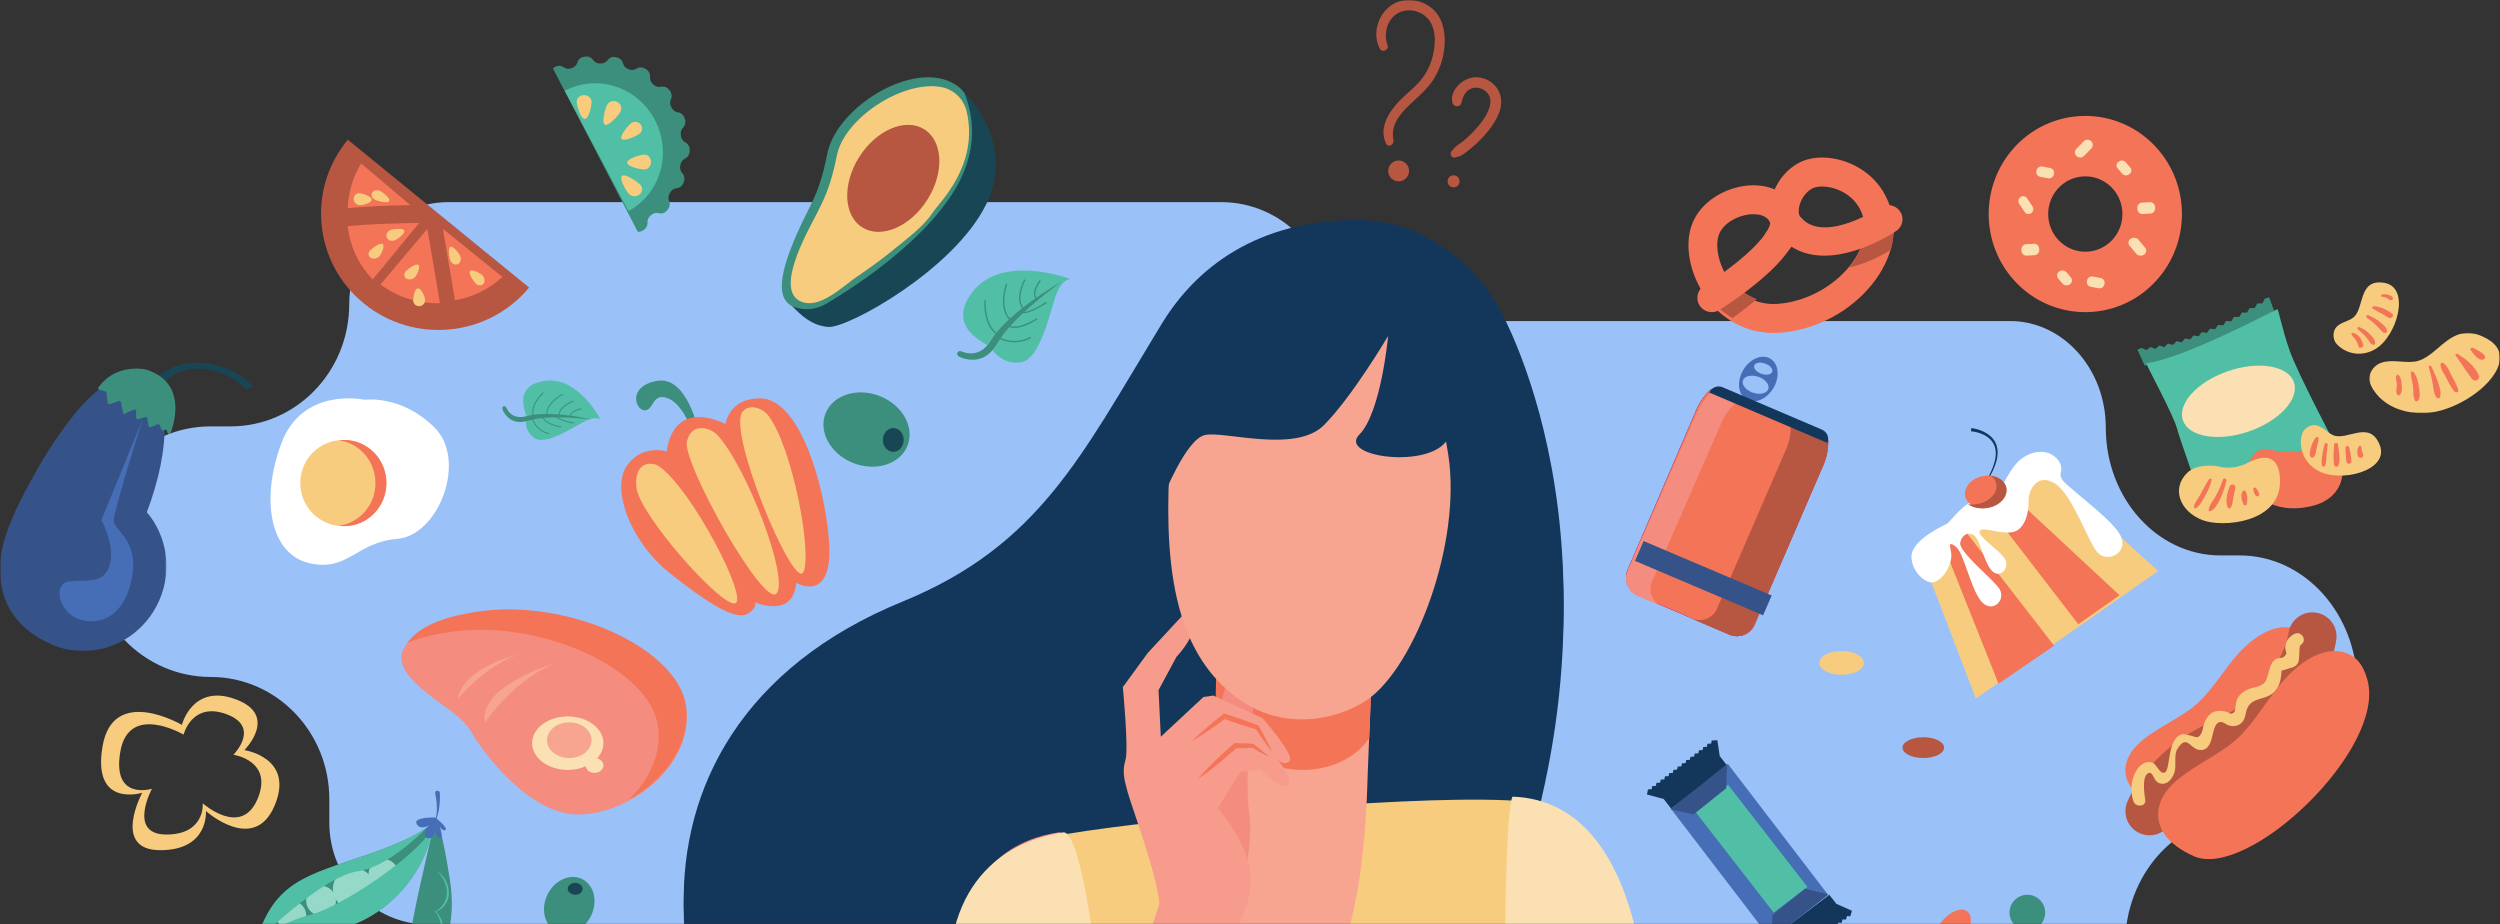 <?xml version="1.0" encoding="UTF-8"?>
<svg xmlns="http://www.w3.org/2000/svg" xmlns:xlink="http://www.w3.org/1999/xlink" width="841" height="311" viewBox="0 0 841 311">
  <rect x="0" y="0" width="841" height="311" fill="#333333" stroke="none"/>
  <defs>
    <path id="a" d="M0 0h841v311H0z"></path>
    <path id="c" d="M0 0h56v93H0z"></path>
    <path id="e" d="M0 0h44v27H0z"></path>
  </defs>
  <g fill="none" fill-rule="evenodd">
    <mask id="b" fill="#fff">
      <use xlink:href="#a"></use>
    </mask>
    <g mask="url(#b)">
      <path d="M473.604 381H219.396c-20.1 0-36.396-16.118-36.396-36s16.295-36 36.396-36h254.208C493.705 309 510 325.118 510 345s-16.295 36-36.396 36" fill="#9BC1F9"></path>
      <path d="M410.852 144.38c20.461 0 37.048-17.098 37.048-38.19S431.313 68 410.852 68H150.766c-18.384 0-33.286 15.362-33.286 34.312 0 22.709-17.86 41.118-39.89 41.118h-6.699C48.308 143.43 30 162.302 30 185.58c0 23.28 18.308 42.151 40.891 42.151 22.03 0 39.89 18.41 39.89 41.118v7.84c0 18.95 14.902 34.311 33.286 34.311H416.11c22.583 0 40.89-18.871 40.89-42.15v-.041c0-23.257-18.29-42.11-40.851-42.11-22.052 0-24.424-82.319-5.297-82.319" fill="#9BC1F9"></path>
      <path d="M458.132 230.86v-5.706c0-20.61-14.997-37.316-33.496-37.316-19.79 0-35.835-17.872-35.835-39.919 0-22.046 16.044-39.919 35.835-39.919h251.558c17.78 0 32.195 16.058 32.195 35.865 0 23.737 17.273 42.98 38.581 42.98h6.48c21.843 0 39.55 19.725 39.55 44.059 0 24.332-17.707 44.058-39.55 44.058-21.308 0-38.582 19.242-38.582 42.98v8.194c0 19.807-14.414 35.864-32.195 35.864H419.551C397.708 362 380 342.275 380 317.941v-.042c0-24.31 17.69-44.016 39.512-44.016 21.33 0 38.62-19.262 38.62-43.022" fill="#9BC1F9"></path>
      <path d="M85 130.013c-7.02-8.231-18.751-7.983-18.838-8.013-4.578.009-9.112 1.454-13.13 4.764-1.145.961-2.161 2.016-3.032 3.245L52.678 132c.351-1.19 2.587-4.102 5.4-5.692 2.382-1.426 5.263-2.263 8.362-2.272 5.429-.097 12.25 2.345 16.234 6.956a7.967 7.967 0 0 0 2.326-.98" fill="#184655"></path>
      <g transform="translate(0 126)">
        <mask id="d" fill="#fff">
          <use xlink:href="#c"></use>
        </mask>
        <path d="M17.093 90.671c13.81 6.173 30.115-.347 36.419-14.562 4.586-10.34 2.613-21.898-4.115-29.81 8.265-21.753 8.06-41.49-.999-45.538-4.23-1.89-8.679.12-11.682 1.921-5.55 3.33-9.802 8.12-13.485 12.966-4.583 6.03-8.64 12.392-12.253 18.977-3.47 6.324-6.883 12.845-9.106 19.726C.1 59.843-.619 65.752.622 71.823c1.033 5.045 3.746 9.998 8.327 13.85 2.415 2.032 5.21 3.687 8.144 4.998" fill="#355389" mask="url(#d)"></path>
      </g>
      <path d="M48 141s-9.756 30.748-9.756 34.12c0 3.373 8.272 6.307 6.267 18.537-2.005 12.23-9.384 16.841-17.056 14.924-7.672-1.918-10.089-12.353-4.082-12.999 6.006-.645 11.835 1.03 13.6-5.796 1.764-6.827-2.886-14.749-2.886-14.749L48 141z" fill="#466EB6"></path>
      <path d="m49.947 143.215-.386-2.447c-.052-.328-.465-.566-.798-.46l-2.218.712c-.366.118-.813-.18-.802-.534l.066-2.168c.012-.38-.496-.682-.86-.512l-3.284 1.538-.131.064-.823-4.035c-.067-.326-.483-.55-.808-.436l-2.899 1.025c-.343.121-.78-.136-.814-.479l-.333-3.347c-.022-.218-.215-.42-.465-.486l-1.924-.514c-.373-.1-.583-.479-.402-.734 5.772-8.138 15.29-6.254 15.901-6.123a18.245 18.245 0 0 1 3.49 1.435c9.34 5.1 6.378 16.05 4.916 20.026-.158.43-.918.298-1.046-.18l-.15-.56c-.105-.396-.684-.585-.96-.313-.257.254-.794.107-.941-.258l-.53-1.315c-.12-.298-.516-.467-.808-.346l-2.156.893c-.332.137-.78-.102-.835-.446" fill="#3C8F7C"></path>
      <path d="M178 96.73 117 47c-13.861 16.69-11.442 41.35 5.402 55.083 16.846 13.734 41.737 11.337 55.598-5.352" fill="#B75742"></path>
      <path d="M148 101.983 143.761 77 128 95.697c5.751 4.33 12.747 6.52 20 6.286M149 77l4.049 24c6.012-1.025 11.554-3.751 15.951-7.843L149 77zM141 75c-8.7.139-16.324.357-24 1.05.714 6.824 3.64 13.075 8.397 17.95L141 75zM117 70c6.79-.621 13.51-.856 21-.996L121.484 55c-2.748 4.477-4.301 9.675-4.484 15" fill="#F47458"></path>
      <path d="M153.773 88.934c.953-.285 1.456-1.418 1.125-2.53-.33-1.112-2.447-3.727-3.376-3.37-.928.355-.402 3.294-.071 4.405.33 1.112 1.37 1.78 2.322 1.495M162.5 95.573c.697-.681.66-1.934-.08-2.799-.74-.864-3.627-2.307-4.273-1.572-.647.734 1.012 3.174 1.753 4.038.74.865 1.905 1.014 2.6.333M140.928 103a2.021 2.021 0 0 0 2.071-1.942c.04-1.102-1.277-4.098-2.38-4.058-1.104.041-1.578 2.849-1.618 3.95a1.975 1.975 0 0 0 1.927 2.05M136.574 93.624c.792.605 2.109.465 2.94-.314.833-.779 2.043-3.652 1.2-4.205-.843-.554-3.237 1.234-4.069 2.013-.831.779-.863 1.9-.071 2.506M124.574 86.624c.792.606 2.109.465 2.94-.314.833-.779 2.043-3.651 1.2-4.205-.843-.554-3.237 1.234-4.069 2.013-.831.778-.863 1.9-.071 2.506M130.041 79.612c.225 1.004 1.31 1.595 2.422 1.321 1.113-.274 3.81-2.306 3.515-3.289-.296-.983-3.217-.62-4.33-.345-1.112.274-1.832 1.31-1.607 2.313M119.02 66.633c-.152 1.087.607 2.133 1.695 2.337 1.087.204 4.203-.651 4.283-1.748.081-1.097-2.65-1.984-3.736-2.187-1.088-.204-2.092.511-2.243 1.598M125.326 64.61c-.619.731-.33 1.833.644 2.462.974.628 4.39 1.37 4.944.6.555-.77-1.728-2.623-2.703-3.251-.974-.628-2.266-.544-2.885.188" fill="#F7CC7F"></path>
      <path d="M194.915 295.34c4.297 1.386 6.253 6.611 4.366 11.67-1.886 5.059-6.898 8.037-11.196 6.65-4.298-1.387-6.252-6.611-4.367-11.67 1.887-5.06 6.9-8.036 11.197-6.65" fill="#3C8F7C"></path>
      <path d="M193.605 297.003c1.379.055 2.45.994 2.393 2.097-.058 1.103-1.223 1.953-2.603 1.897-1.379-.055-2.45-.994-2.393-2.097.058-1.104 1.223-1.953 2.602-1.897" fill="#184655"></path>
      <path d="m186.381 22.717.41-.224a2.671 2.671 0 0 1 2.811.114s.01.019.029.008c.721.515 1.632.657 2.457.355l.431-.137c.825-.302 1.451-.987 1.734-1.828-.01-.019.008-.029-.002-.048a2.692 2.692 0 0 1 2.159-1.84l.461-.079c.989-.17 2.01.23 2.598 1.088l.01.02c.518.723 1.333 1.187 2.203 1.204l.454-.001c.87.016 1.71-.393 2.233-1.095.008-.029.008-.029.027-.039a2.641 2.641 0 0 1 2.642-.998l.456.095a2.71 2.71 0 0 1 2.079 1.935l.02.038c.228.858.832 1.56 1.653 1.898l.42.164a2.732 2.732 0 0 0 2.47-.267l.038-.02a2.644 2.644 0 0 1 2.808.016l.383.233c.873.53 1.407 1.516 1.319 2.546.01.019.01.019 0 .048-.063.894.27 1.768.927 2.342l.358.321a2.71 2.71 0 0 0 2.396.608c.03.009.03.009.048-.001.987-.219 2.008.182 2.642.99l.283.361c.634.808.802 1.92.381 2.86l-.009.03a2.92 2.92 0 0 0 .071 2.538l.237.411c.435.794 1.185 1.318 2.057 1.431l.029.01c1.005.14 1.836.865 2.162 1.865l.152.432c.317.981.097 2.082-.593 2.827l-.038.02c-.599.645-.898 1.546-.754 2.424l.067.454c.136.908.683 1.64 1.46 2.077l.028.009c.9.49 1.425 1.456 1.412 2.494l-.017.476c-.013 1.038-.576 1.983-1.492 2.433l-.038.02a2.877 2.877 0 0 0-1.52 2.007l-.093.468c-.168.877.09 1.791.692 2.445l.01.019c.69.778.859 1.888.494 2.848l-.16.43a2.703 2.703 0 0 1-2.235 1.783l-.019.01a2.686 2.686 0 0 0-2.104 1.343l-.245.403a2.886 2.886 0 0 0-.176 2.526l.02.038c.382.97.163 2.071-.49 2.844l-.293.356c-.671.783-1.703 1.149-2.702.883l-.028-.009a2.741 2.741 0 0 0-2.426.536l-.353.29a2.884 2.884 0 0 0-1.022 2.324l.02.039a2.819 2.819 0 0 1-1.404 2.508l-.411.223a2.754 2.754 0 0 1-1.447.348l-2.42-4.67-22.512-43.323L186 22.998c.111-.11.25-.21.381-.28" fill="#3C8F7C"></path>
      <path d="M190 30.56c10.822-5.79 24.381-1.43 30.281 9.755 5.881 11.15 1.906 24.869-8.878 30.685L190 30.56z" fill="#50BFA5"></path>
      <path d="M215.308 62.044c.964.944.915 2.43-.11 3.318-1.026.889-2.638.843-3.603-.101-.964-.945-3.371-5.202-2.346-6.09 1.026-.888 5.094 1.929 6.059 2.873M216.546 52.008c1.25-.11 2.346.915 2.447 2.292.1 1.376-.833 2.58-2.083 2.692-1.25.11-5.808-.876-5.908-2.253-.1-1.376 4.294-2.62 5.544-2.73M212.178 41.55a2.359 2.359 0 0 1 3.254.217c.837.93.737 2.34-.223 3.151-.96.811-5.222 2.766-6.06 1.837-.836-.93 2.068-4.394 3.029-5.205M204.175 35.417c.59-1.227 2.096-1.759 3.363-1.187 1.266.572 1.815 2.03 1.225 3.257-.59 1.227-3.964 5.027-5.232 4.455-1.267-.572.054-5.298.644-6.525M194.01 34.466c-.118-1.25.901-2.35 2.276-2.458 1.376-.107 2.587.82 2.704 2.07.118 1.25-.843 5.813-2.218 5.92-1.376.107-2.645-4.282-2.763-5.532" fill="#F7CC7F"></path>
      <path d="M692.824 81.107c-4.954-4.865-5.085-12.887-.293-17.917a12.345 12.345 0 0 1 17.645-.297c4.954 4.865 5.085 12.887.294 17.917a12.346 12.346 0 0 1-17.646.297m31.272-32.826a32.153 32.153 0 0 0-45.955.775c-12.48 13.1-12.138 33.991.763 46.663a32.153 32.153 0 0 0 45.955-.775c12.48-13.1 12.139-33.991-.763-46.663" fill="#F47458"></path>
      <path d="M698.54 52.51a1.728 1.728 0 0 1-.042-2.47l2.46-2.508a1.787 1.787 0 0 1 2.503-.041c.702.67.721 1.775.041 2.468l-2.46 2.51c-.68.692-1.8.71-2.502.04M721.224 85.681c-.842.54-2.024.378-2.638-.363l-2.224-2.682c-.614-.74-.428-1.778.414-2.317.842-.54 2.023-.378 2.637.363l2.225 2.681c.614.741.428 1.779-.414 2.318M690.968 58.402l-.064.308c-.18.867-1.06 1.43-1.965 1.26l-2.591-.492c-.906-.171-1.495-1.013-1.316-1.88l.064-.308c.18-.867 1.06-1.431 1.965-1.26l2.592.491c.905.172 1.494 1.014 1.315 1.88M707.968 95.402l-.064.308c-.18.867-1.059 1.43-1.965 1.26l-2.591-.492c-.906-.17-1.495-1.012-1.316-1.88l.064-.308c.18-.867 1.06-1.431 1.965-1.26l2.59.492c.907.171 1.495 1.013 1.317 1.88M716.4 58.493l-.245.183c-.688.512-1.691.406-2.24-.237l-1.567-1.84c-.55-.643-.435-1.58.252-2.092l.245-.183c.688-.512 1.69-.406 2.239.237l1.568 1.84c.55.642.436 1.58-.253 2.092M696.323 95.635c-.775.576-1.905.458-2.523-.266l-1.409-1.65c-.617-.723-.49-1.777.285-2.354.776-.576 1.905-.458 2.523.266l1.41 1.65c.618.723.49 1.777-.286 2.354M724.978 69.65l.02.343c.051.964-.653 1.79-1.575 1.846l-2.637.158c-.922.055-1.712-.682-1.764-1.647l-.02-.343c-.052-.964.653-1.791 1.574-1.846l2.637-.158c.922-.055 1.713.682 1.765 1.646M685.978 83.65l.02.343c.052.964-.653 1.791-1.575 1.846l-2.636.158c-.922.055-1.713-.682-1.765-1.646l-.02-.344c-.052-.964.653-1.791 1.575-1.846l2.637-.158c.922-.055 1.712.682 1.764 1.646M683.3 71.715c-.729.51-1.724.317-2.222-.433l-1.8-2.714a1.671 1.671 0 0 1 .421-2.283 1.574 1.574 0 0 1 2.222.433l1.802 2.715a1.67 1.67 0 0 1-.422 2.282" fill="#FAE0B2"></path>
      <path fill="#F7CC7F" d="M726 192.1 664.665 235l-1.53-4.015L647 188.783 689.582 159z"></path>
      <path fill="#F47458" d="M691 217.203 672.31 230 654 184.053l7.38-5.053zM713 200.246 699.138 210 670 172.12l7.278-5.12z"></path>
      <path d="M671.677 167.909s-8.19 4.572-13.85 6.978c-5.66 2.406-15.107 7.285-14.82 12.648.284 5.364 5.478 9.472 8.001 8.178 2.523-1.295 3.812-3.198 4.86-5.921 1.05-2.723.39-4.427.057-6.087 0 0-.22-1.754 2.269.439 2.488 2.193 4.778 13.932 8.282 18.125 3.504 4.193 8.282-.07 6.279-3.921-1.565-3.007-14.01-12.699-13.33-15.778.681-3.08 3.278-3.974 5.096-2.047 1.817 1.927 3.068 9.156 5.725 11.652 2.776 2.608 6.044-1.318 4.12-4.282-1.923-2.965-9.305-7.588-8.372-9.24.935-1.652 5.525.87 10.48.448 4.954-.422 6.103-7.42 5.923-10.508-.179-3.089 2.64-9.788 8.798-5.992 6.157 3.795 11.287 20.07 14.58 23.424 3.29 3.354 10.342-.039 7.609-5.768-2.312-4.845-14.13-13.476-18.788-17.889-.909-.86-1.71-2.136-1.348-3.343.58-1.93-.169-3.977-2.186-5.539-3.669-2.84-9.892-1.585-13.66 3.56-3.768 5.147-5.725 10.863-5.725 10.863" fill="#FFF"></path>
      <path d="M679 162s-5.654 2.79-5.986 3.03c-.334.239-8.848 2.285-12.631 5.64C656.599 174.024 652 180 652 180s20.296-9.113 20.546-9.293C672.796 170.528 679 162 679 162" fill="#FFF"></path>
      <path d="M663.162 144c3.13.405 6.536 1.96 7.956 4.606 2.316 4.222-.49 9.528-2.017 12.198-.317.555-.815.89-.938 1.196 1.575-3.326 3.647-6.936 3.145-10.576-.504-3.853-4.196-5.948-8.308-6.351l.162-1.073z" fill="#13375B"></path>
      <path d="M674.91 164.072c.616 2.933-1.977 5.95-5.793 6.738-3.816.789-7.409-.95-8.026-3.882-.617-2.933 1.976-5.95 5.793-6.738 3.815-.789 7.408.95 8.025 3.882" fill="#F47458"></path>
      <path d="M669.634 160c4.035 2.924 1.56 8.366-4.317 9.512a10 10 0 0 1-3.317.09c1.646 1.193 4.127 1.71 6.706 1.206 4.083-.795 6.857-3.84 6.197-6.8-.475-2.127-2.599-3.626-5.27-4.008" fill="#B75742"></path>
      <path d="m719.693 119.096.2.436 1.248 2.722.342.746 27.648-6.822L765 104.558 763.36 100l-1.496.47-.781 1.563-1.75.052-.82 1.543-1.75.012-.853 1.526-1.75-.025-.887 1.506-1.749-.063-.918 1.488-1.748-.102-.952 1.467-1.745-.143-.987 1.443-1.74-.185-1.025 1.417-1.735-.233-1.065 1.388-1.728-.284-1.107 1.354-1.717-.34-1.154 1.315-1.704-.403-1.203 1.269-1.686-.473-1.26 1.214-1.66-.552-1.32 1.149-1.629-.641-1.385 1.069-1.584-.744-1.472.528.693 1.51" fill="#3C8F7C"></path>
      <path d="M722.01 122.164c-.368.04 8.946 16.98 10.317 21.917 1.37 4.937 7.529 21.919 7.529 21.919L785 148.47s-11.902-22.642-14.607-30.126c-2.705-7.485-3.915-14.384-4.287-14.344-.372.04-31.926 16.846-44.095 18.164" fill="#50BFA5"></path>
      <path d="M757.826 164.68s5.675 9.011 20.042 5.513c13.234-3.223 11.96-17.829 4.962-18.365-7-.538-14.353.906-18.496-.471-7.612-2.531-10.573 9.094-6.508 13.322" fill="#F47458"></path>
      <path d="M774.542 145.627c-.547 1.382-.619 3.127-.482 4.367.388 3.504 2.449 6.455 5.498 8.235 7.63 4.454 24.445.106 20.977-8.56-3.469-8.665-11.11-1.139-15.775-3.322-2.093-.98-3.452-2.936-5.762-3.308-1.86-.299-3.892 1.165-4.456 2.588M785.775 115.38c.893 1.18 2.33 2.138 3.443 2.658 3.144 1.468 6.652 1.216 9.662-.487 7.529-4.26 12.187-20.932 3.167-22.409-9.02-1.476-6.46 8.953-10.608 11.835-1.862 1.294-4.183 1.455-5.64 3.247-1.173 1.443-.945 3.94-.024 5.156M756.086 155.717c-2.908 1.518-6.252 2.01-9.455 1.275-2.36-.542-7.786-.84-10.772 1.992-5.423 5.144-2.785 12.91 4.994 15.962 6.816 2.674 26.184.915 26.147-12.963-.027-9.715-5.95-8.855-10.914-6.266" fill="#F7CC7F"></path>
      <path d="M771.638 128.5c2.029 5.57-4.67 12.995-14.965 16.585-10.293 3.59-20.282 1.986-22.31-3.585-2.03-5.57 4.67-12.995 14.963-16.585 10.294-3.59 20.282-1.985 22.312 3.584" fill="#FAE0B2"></path>
      <path d="M738.765 170.919c1.469-1.001 2.28-2.827 3.106-4.266.93-1.62 1.739-3.396 2.118-5.194.107-.499-.624-.612-.875-.236-1.028 1.54-1.868 3.213-2.743 4.827-.775 1.431-2.031 2.882-2.363 4.454-.077.37.43.638.757.415M743.57 171.969c2.682-1.045 4.786-7.542 5.416-10.268.153-.661-.998-1.007-1.212-.345-.605 1.877-1.403 3.638-2.324 5.39-.767 1.458-2.336 3.158-2.449 4.788-.02.292.25.559.569.435M750.484 170.683c.547-.972.598-2.04.774-3.114.193-1.175.543-2.322.729-3.495.175-1.104-1.433-1.486-1.85-.527-.843 1.942-1.65 5.112-.726 7.114.21.455.835.442 1.073.022M755.782 169.645c.277-1.353.437-3.219-.459-4.44-.643-.877-2.293 1.138-.543 4.53.202.392.913.339 1.002-.09M758.008 164.615c.619 3.352 2.117 2.44 1.984 1.613-.13-.795-.676-1.566-1.186-2.106-.299-.316-.883.029-.798.493M779.001 147.204c-.77 1.047-1.215 2.046-1.563 3.277-.301 1.069-.765 2.284-.091 3.283.163.243.627.324.858.12.815-.72.805-1.733 1.024-2.72.266-1.193.581-2.334.766-3.543.074-.497-.66-.87-.994-.417M782.077 149.327c-.496 1.467-1.39 5.692-.966 7.275.149.558.859.495 1.056.025.429-1.02.355-2.21.462-3.319.12-1.227.3-2.436.37-3.67.033-.576-.71-.934-.922-.31M785.242 149.433c-.143 1.319-.493 5.81.057 7.188.187.466 1.142.534 1.326.024.773-2.144.16-4.995-.15-7.185-.082-.575-1.167-.64-1.233-.027M789.09 150.48c-.169.837-.062 1.626.01 2.469.169 1.935.178 2.986.95 3.047.617.048.948-.335.95-.954.002-.63-.394-3.736-.84-4.685-.243-.52-.949-.466-1.07.123M793.39 150.325c-.656 1.434-.493 3.55.556 3.664.422.047.74-.05.943-.453.442-.875-.588-1.56-.46-2.89.06-.625-.768-.917-1.04-.32M791.042 112.557c.717 1.301 1.594 1.249 2.35 3.962.236.845 1.74.484 1.599-.37-.264-1.598-1.531-3.944-3.47-4.147-.302-.031-.642.26-.479.555M793.163 110.766c4.143 3.347 3.524 4.531 5.03 5.187a.568.568 0 0 0 .771-.378c.269-1.174-1.042-2.45-1.841-3.25-1.018-1.019-2.092-1.72-3.472-2.284-.5-.205-.882.407-.488.725M796.2 106.899c4.732 3.257 4.859 5.249 6.313 5.092.169-.018.367-.137.422-.307.415-1.258-1.273-2.427-2.11-3.162-1.233-1.083-2.587-1.848-4.097-2.483-.514-.216-1.02.521-.527.86M798.218 103.848c1.675 1.022 3.512 1.824 5.103 2.948 1.03.727 2.34-.67 1.296-1.384-1.765-1.203-3.673-2.24-5.96-2.41-.513-.038-.928.548-.439.846M803.585 100.723c.22.199.6.367.928.223l-.017-.001c.156-.019.336-.104.388-.237l-.046.036c.238-.315.228-.672-.121-.933-.913-.682-2.114-.943-3.314-.748-.478.078-.585.74-.023.775.036.008 1.259.03 2.205.885" fill="#F47458"></path>
      <g transform="translate(797 112)">
        <mask id="f" fill="#fff">
          <use xlink:href="#e"></use>
        </mask>
        <path d="M.09 16.206c.474 1.97 1.935 4.015 3.238 5.333 3.675 3.721 9.192 5.611 15.038 5.452C32.993 26.593 52.554 9.545 39.96 2.142 27.368-5.26 23.447 8.826 14.986 9.686c-3.796.385-7.442-.872-10.997.364-2.864.994-4.387 4.126-3.899 6.156" fill="#F7CC7F" mask="url(#f)"></path>
      </g>
      <path d="M806.323 126.045c-.681.841-.081 2.184-.032 3.123.059 1.122-.486 2.579.141 3.6.13.21.48.322.71.143 1.11-.867.867-2.524.755-3.69-.094-.994-.146-2.754-1.425-3.214-.05-.018-.118 0-.149.038M811 125.324c.013 1.603.526 3.123.755 4.716.222 1.543-.122 3.255.65 4.708.201.38.884.297 1.086-.027.857-1.379.424-3.168.194-4.632-.267-1.713-.582-3.378-1.73-4.884-.221-.288-.959-.294-.955.12M817.013 123.426c2.047 7.065 1.32 8.74 2.67 10.3.797.922 3.302.008-1.818-10.515-.188-.386-.973-.2-.852.215M821.03 122.375c-.251 1.456 1.147 3.33 1.836 4.64.835 1.585 1.687 3.366 2.898 4.77.405.471 1.366.1 1.221-.465-.436-1.696-1.448-3.425-2.292-5.003-.704-1.314-1.42-3.428-2.88-4.241-.322-.18-.728-.022-.783.3M826.081 119.644c1.929 2.59 3.565 5.377 5.595 7.905.894 1.112 2.719-.048 2.247-1.156-1.267-2.979-4.155-5.535-7.2-7.312-.466-.273-.91.203-.642.563M831.08 117.679c.748 1.022 2.286 3.355 3.815 3.32.544-.011 1.049-.246 1.1-.716.139-1.268-2.797-2.626-3.965-3.209-.483-.24-1.288.141-.95.605M584.382 73.233c-2.672 1.127-5.054 3.034-6.072 5.54-1.352 3.322-.573 9.93 3.534 15.63 2.294 3.184 7.446 8.432 16.18 7.807 9.12-.652 18.37-5.487 24.136-12.616 3.852-4.762 5.641-9.858 5.037-14.35-.78-5.807-4.184-8.889-6.902-10.452-3.833-2.206-8.151-2.447-10.267-1.555-2.246.948-4.211 3.556-4.778 6.345-.305 1.494-.135 2.84.434 3.43a4.888 4.888 0 0 1-.105 6.885 4.803 4.803 0 0 1-1.934 1.156c-.335.695-.726 1.4-1.171 2.113a4.829 4.829 0 0 1-6.678 1.538c-2.266-1.43-2.95-4.436-1.528-6.714 1.209-1.939 1.247-2.936 1.165-3.132-1.019-2.443-3.976-2.795-5.649-2.787-1.72.008-3.625.413-5.402 1.162m28.062 35.36c-4.375 1.845-9.03 2.996-13.732 3.333-9.795.7-18.803-3.603-24.715-11.81-5.672-7.872-7.542-17.931-4.655-25.03 3.388-8.329 12.826-12.72 20.399-12.755 2.666-.012 5.123.476 7.264 1.4 1.884-4.259 5.264-7.784 9.275-9.476 5.33-2.248 12.72-1.43 18.827 2.082 6.518 3.75 10.67 10.002 11.692 17.604.965 7.186-1.564 14.927-7.122 21.798-4.537 5.61-10.559 10.039-17.233 12.853" fill="#F47458"></path>
      <path d="M632.313 71.857c-.062.046-2.185 1.583-5.327 3.2.033.189.07.373.095.568.61 4.5-1.195 9.604-5.081 14.375 2.457-.558 4.783-1.352 6.878-2.228a52.84 52.84 0 0 0 7.179-3.69c.91-3.28 1.172-6.577.74-9.764a25.771 25.771 0 0 0-.633-3.147c-1.334-.36-2.72-.161-3.85.686M591 100.61c-4.124-1.56-6.839-4.347-8.34-6.31a21.53 21.53 0 0 1-.913-1.3A110.878 110.878 0 0 1 574 98.742c.236.336.477.67.729.998 2.279 2.98 5.014 5.419 8.074 7.26a116.201 116.201 0 0 0 8.197-6.39" fill="#B75742"></path>
      <path d="M628.266 82.74c-8.408 3.458-20.521 6.042-28.895-2.423a4.7 4.7 0 0 1 .105-6.738c1.927-1.834 5.001-1.787 6.87.102 7.941 8.027 25.858-3.718 26.036-3.838 2.212-1.495 5.235-.949 6.758 1.217 1.524 2.166.969 5.134-1.24 6.629-.393.265-4.256 2.837-9.634 5.05" fill="#F47458"></path>
      <path d="M577.704 104.628a4.85 4.85 0 0 1-5.974-1.9 4.8 4.8 0 0 1 1.552-6.63c4.353-2.697 16.571-11.16 20.784-17.842a4.85 4.85 0 0 1 6.667-1.52 4.8 4.8 0 0 1 1.526 6.637c-6.263 9.936-23.152 20.458-23.868 20.9a4.853 4.853 0 0 1-.687.355" fill="#F47458"></path>
      <path d="M177.125 139.948s-1.373 4.66 2.665 7.425c4.038 2.765 14.133-4.425 17.526-5.926 3.391-1.502 4.684-.316 4.684-.316s-7.673-15.252-19.545-12.88c-7.081 1.413-7.43 6.406-5.33 11.697" fill="#50BFA5"></path>
      <path d="M192.974 142.129c-1.2-.197-4.146-.844-5.277-1.724 3.832.004 7.792.33 11.303.726a77.363 77.363 0 0 0-6.86-1.25c.208-1.616 3.31-2.178 3.344-2.184.213-.037.158-.364-.056-.327-.142.025-3.377.611-3.612 2.466a73.016 73.016 0 0 0-3.585-.39c.386-2.887 4.721-4.34 4.767-4.355a.166.166 0 0 0 .105-.21.163.163 0 0 0-.205-.106c-.196.064-4.607 1.542-4.994 4.645-1.275-.1-2.549-.16-3.784-.17 0-3.686 5.032-6.355 5.086-6.383.193-.1.04-.397-.15-.295-.226.118-5.277 2.797-5.265 6.676-1.542 0-3.02.085-4.355.28-.533-3.707 3.327-7.2 3.368-7.237a.168.168 0 0 0 .015-.235.162.162 0 0 0-.23-.015c-.176.156-4.05 3.661-3.478 7.537-.569.092-1.11.206-1.618.343-5.633 1.584-6.924-2.475-7.261-2.875a.65.65 0 0 0-.787-.353c-1.358.43.687 3.304 2.21 4.306 2.597 1.61 4.63.862 7.346.216 1.704 4.042 5.425 4.775 5.465 4.783a.165.165 0 0 0 .19-.134.166.166 0 0 0-.131-.193c-.038-.007-3.556-.707-5.2-4.532 1.152-.263 1.94-.385 3.257-.511 1.268 2.416 5.878 3.125 6.092 3.157a.164.164 0 0 0 .185-.14.166.166 0 0 0-.138-.189c-.05-.007-4.486-.688-5.78-2.862a53.205 53.205 0 0 1 4.277-.188c1.168 1.295 5.507 2.018 5.703 2.05a.164.164 0 0 0 .188-.137.166.166 0 0 0-.135-.19" fill="#3C8F7C"></path>
      <path d="M122.708 134.486s-20.995-4.656-28.142 14.857c-7.148 19.514-3.35 37.253 9.604 40.136 12.954 2.883 15.634-7.096 29.482-8.204 13.847-1.109 23.675-26.388 12.507-37.476-11.167-11.087-23.451-9.313-23.451-9.313" fill="#FFF"></path>
      <path d="M130 162.5c0 8.008-6.492 14.5-14.5 14.5s-14.5-6.492-14.5-14.5 6.492-14.5 14.5-14.5 14.5 6.492 14.5 14.5" fill="#F7CC7F"></path>
      <path d="M115.85 148c-.627 0-1.245.042-1.85.123 6.94.929 12.3 7.012 12.3 14.377 0 7.365-5.36 13.448-12.3 14.377.605.08 1.223.123 1.85.123 7.815 0 14.15-6.492 14.15-14.5s-6.335-14.5-14.15-14.5" fill="#F47458"></path>
      <path d="M136.151 225.268c-1.458-2.646-1.721-5.437.33-8.25 4.572-6.268 14.851-9.02 23.944-10.313 31.01-4.413 68.02 12.576 70.394 31.772C233.194 257.672 211.729 274 194.52 274c-17.209 0-33.021-22.505-35.862-27.58-2.645-4.727-7.895-7.762-12.579-11.348-3.62-2.773-7.914-6.15-9.929-9.804" fill="#F48C7F"></path>
      <path d="M230.82 237.77c-2.359-19.369-39.123-36.511-69.93-32.059-9.033 1.306-19.244 4.081-23.786 10.406l-.104.148c4.461-1.861 9.637-2.982 14.474-3.681 30.807-4.453 67.571 12.69 69.93 32.058 1.131 9.282-3.178 17.9-9.854 24.358 11.525-6.223 20.875-18.057 19.27-31.23" fill="#F47458"></path>
      <path d="M203 250c0 4.97-5.373 9-12 9s-12-4.03-12-9 5.373-9 12-9 12 4.03 12 9" fill="#FAE0B2"></path>
      <path d="M199 249c0 3.314-3.358 6-7.5 6-4.142 0-7.5-2.686-7.5-6s3.358-6 7.5-6c4.142 0 7.5 2.686 7.5 6" fill="#F7A491"></path>
      <path d="M203 257.5c0 1.38-1.343 2.5-3 2.5s-3-1.12-3-2.5 1.343-2.5 3-2.5 3 1.12 3 2.5" fill="#FAE0B2"></path>
      <path d="M175 220s-18.958 4.142-21 15c0 0 10.354-11.977 21-15M187 223s-26.377 7.723-23.826 20c0 0 9.863-14.515 23.826-20" fill="#F7A491"></path>
      <path d="M86.608 268.835c-5.513 12.948-18.402 1.4-18.402 1.4s.89 10.499-12.244 10.499c-13.133 0-4.852-15.398-4.852-15.398s-13.472 4.2-10.644-12.434c2.829-16.633 21.287-5.778 21.287-5.778s2.802-11.184 14.453-6.866 2.318 13.635 2.318 13.635 13.597 1.994 8.084 14.942m-4.394-16.494s11.703-11.683-2.907-17.097c-14.61-5.416-18.125 8.61-18.125 8.61s-23.146-13.612-26.693 7.245c-3.546 20.858 13.347 15.592 13.347 15.592S37.452 286 53.92 286s15.354-13.166 15.354-13.166 16.162 14.482 23.075-1.755c6.914-16.237-10.136-18.738-10.136-18.738" fill="#F7CC7F"></path>
      <path d="M235 145s-3.827-18.627-13.904-16.885c-10.077 1.742-7.398 9.917-4.209 9.917s2.343-5.947 7.613-4.113c5.27 1.835 8.332 11.081 8.332 11.081H235z" fill="#3C8F7C"></path>
      <path d="M224.255 151.847s-8.53-2.592-13.518 5.055c-4.987 7.648 1.05 25.017 14.436 35.775 13.386 10.759 22.179 15.684 25.854 14 3.674-1.686 3.018-4.02 3.018-4.02s12.861 5.574 13.78-6.61c0 0 9.58 5.704 11.024-7.258 1.443-12.962-7.481-57.033-24.541-54.7 0 0-8.41-.13-10.308 8.556 0 0-16.99-9.333-19.745 9.202" fill="#F47458"></path>
      <path d="M221.586 156.792c-2.163-1.46-8.472-1.82-7.481 7.283.99 9.103 28.51 40.186 33.183 38.885 4.673-1.3-14.764-38.782-25.702-46.168M241.24 146.25c-1.785-1.893-8.298-4.8-10.152 2.133-1.854 6.933 26.088 56.665 30.193 51.198 4.105-5.466-10.29-42.995-20.04-53.332" fill="#F7CC7F"></path>
      <path d="M258.262 139.512c-1.33-1.69-5.903-4.095-8.419-1.06-5.44 6.563 17.097 59.938 20.335 54.103 3.238-5.835-3.582-42.443-11.916-53.043" fill="#F7CC7F"></path>
      <path d="M146 276s-1.567 4.211-21.269 11.081C102.761 294.742 92.493 296.167 86 317c0 0 10.11-2.44 21.269-3.325C128.257 312.014 143.817 294.45 146 276" fill="#3C8F7C"></path>
      <path d="M146.637 275s1.94 2.93 4.733 21.13c4.513 29.414-16.18 41.134-31.37 35.5 0 0 16.4-8.678 18.943-22.314 2.282-12.237 7.694-34.316 7.694-34.316" fill="#3C8F7C"></path>
      <path d="M126 299a7 7 0 1 1-14 0 7 7 0 0 1 14 0" fill="#96D9C9"></path>
      <path d="M113 303a5 5 0 1 1-10 0 5 5 0 0 1 10 0M103 308a5 5 0 1 1-10 0 5 5 0 0 1 10 0M134 294a5 5 0 1 1-10 0 5 5 0 0 1 10 0" fill="#96D9C9"></path>
      <path d="M120.227 293.135C129.73 291.754 139.98 282.133 144 278c-2.31 1.862-7.572 5.032-19.424 9.17-21.882 7.638-32.11 9.06-38.576 29.83 0 0 22.075-22.097 34.227-23.865" fill="#50BFA5"></path>
      <path d="M146 277c-2.203 8.867-31.138 28.146-41.39 30.676C93.95 310.308 86 317 86 317s10.133-2.441 21.316-3.326C127.968 312.042 143.375 295.081 146 277" fill="#50BFA5"></path>
      <path d="M146.433 275.006s-7.794-.233-6.224 2.268c1.57 2.502 4.79-.141 4.79-.141s-2.494 1.481-2.128 3.604c.366 2.122 2.68 1.135 3.204 0 .526-1.136.358-2.244.358-2.244s.037 3.2 1.504 3.492c1.468.292 0-3.838 0-3.838s1.216 1.774 1.972.989c.757-.785-3.476-4.13-3.476-4.13" fill="#466EB6"></path>
      <path d="M146 277c.767-1.596.934-3.358.952-5.077.035-4.633-1.295-5.679.066-5.91.415-.071.816.17.895.538.175.81.305 7.111-1.913 10.449" fill="#466EB6"></path>
      <path d="M145.897 306c5.784 4.478 3.102 13.784-4.897 14 7.508-1.537 9.506-8.88 4.897-14" fill="#50BFA5"></path>
      <path d="M146.913 293c4.623 2.856 4.06 7.958 4.07 7.995 0 0-.007.313-.185 1.136-.086.22-.79 3.557-4.798 4.869 6.01-3.538 5.26-9.842.913-14" fill="#50BFA5"></path>
      <path d="M589.378 131.984c-2.317-.906-3.652-2.788-2.982-4.203.67-1.416 3.091-1.83 5.408-.924s3.651 2.788 2.982 4.204c-.67 1.416-3.091 1.83-5.408.923m4.559-9.634c1.642.643 2.621 1.907 2.187 2.825-.434.918-2.118 1.141-3.76.5-1.643-.643-2.622-1.908-2.188-2.826.435-.918 2.118-1.141 3.76-.499m.96-2.028c-3.06-1.197-7.061 1.047-8.937 5.011-1.876 3.965-.916 8.148 2.144 9.345 3.06 1.197 7.062-1.047 8.938-5.011 1.876-3.965.916-8.149-2.145-9.345" fill="#466EB6"></path>
      <path d="M575.553 131a19.452 19.452 0 0 0-4.852 6.766l-23.182 53.962c-1.4 3.259.13 7.048 3.419 8.464l30.816 13.273c3.287 1.416 7.088-.077 8.488-3.336l23.182-53.961a19.466 19.466 0 0 0 1.57-8.18L575.553 131z" fill="#7F1CA0"></path>
      <path d="M575.553 131a19.452 19.452 0 0 0-4.852 6.766l-23.182 53.962c-1.4 3.259.13 7.048 3.419 8.464l30.816 13.273c3.287 1.416 7.088-.077 8.488-3.336l23.182-53.961a19.466 19.466 0 0 0 1.57-8.18L575.553 131z" fill="#7F1CA0"></path>
      <path d="m613.43 156.165-23.185 53.965c-1.399 3.256-5.204 4.751-8.489 3.336l-30.819-13.273c-3.291-1.418-4.817-5.209-3.418-8.464l23.186-53.965a19.443 19.443 0 0 1 4.848-6.764l39.44 16.986a19.473 19.473 0 0 1-1.562 8.179" fill="#F47458"></path>
      <path d="m555.755 195.619 23.357-53.434a19.286 19.286 0 0 1 4.888-6.7L575.768 132a19.27 19.27 0 0 0-4.888 6.7l-23.357 53.434c-1.411 3.226.132 6.98 3.444 8.382L559.2 204c-3.312-1.402-4.854-5.154-3.444-8.381" fill="#F48C7F"></path>
      <path d="m613.425 156.504-23.264 53.649c-1.403 3.236-5.222 4.723-8.518 3.316L569 208.075c3.331 1.421 7.177-.054 8.58-3.29l23.265-53.649A19.106 19.106 0 0 0 602.4 143l12.595 5.374a19.202 19.202 0 0 1-1.569 8.13" fill="#B75742"></path>
      <path d="M614.724 149 575 132.045c.746-1.721 2.772-2.51 4.525-1.762l33.376 14.245c1.753.748 2.568 2.75 1.823 4.472" fill="#13375B"></path>
      <path fill="#355389" d="M596 200.323 552.906 182 550 188.677 593.094 207z"></path>
      <path fill="#466EB6" d="M615 301.053 595.731 316 562 271.947 581.269 257z"></path>
      <path fill="#13375B" d="m577.675 249-1.867.113-.186 1.02-1.243.076-.186 1.02-1.243.076-.186 1.02-1.243.075-.186 1.021-1.243.075-.186 1.02-1.243.076-.186 1.02-1.243.076-.186 1.02-1.243.076-.186 1.02-1.243.076-.186 1.02-1.243.075-.186 1.02-1.243.076-.187 1.02-1.242.076-.187 1.02-1.242.075-.187 1.021-1.242.075-.187 1.021-1.242.075-.187 1.021-1.242.075-.302 1.651-.071.055.058.015-.008.049.151-.01 5.462 1.48 2.485 3.21L581 257.544l-2.486-3.21-.79-5.27-.07.054zM622.947 306.366l-5.187-2.31-2.392-3.056L596 315.713l2.39 3.058.176 5.894-.047.15.052.004.001.063.073-.055 1.76.173.38-1.222 1.089.107.38-1.223 1.087.108.381-1.223 1.088.108.38-1.223 1.088.107.38-1.223 1.088.107.38-1.222 1.088.107.38-1.223 1.089.108.38-1.223 1.087.108.38-1.223 1.089.108.38-1.223 1.088.107.38-1.222 1.088.107.38-1.223 1.088.107.38-1.222 1.089.107.38-1.223 1.088.107.38-1.222 1.088.107.572-1.837-.126-.012z"></path>
      <path fill="#50BFA5" d="M608 298.336 596.669 307 570 272.664 581.331 264z"></path>
      <path fill="#355389" d="m562 272.25 7.689 1.75 10.972-8.806L581 257zM596 316l.253-8.247L607.225 299l7.775 1.843z"></path>
      <path d="M491.58 34.71c.535-2.03 1.161-4.047 3.368-4.92 1.912-.757 4.185.03 5.442 1.544 3.642 4.39-3.697 12.463-8.165 16.13-1.261 1.035-3.058 1.858-3.704 3.37l.403-.667c-.194.213-.387.429-.582.642-.832.912-.048 2.516 1.286 2.133 1.72-.494 1.797-.328 4.705-2.627a38.059 38.059 0 0 0 3.83-3.476c2.42-2.516 4.684-5.362 6.006-8.571 3.336-8.094-4.05-13.949-10.14-11.832-3.234 1.125-6.445 4.776-5.357 8.275.417 1.342 2.532 1.427 2.908 0M489 63c2.664 0 2.669-4 0-4-2.664 0-2.67 4 0 4M466.786 15.25c-1.325-3.616-.355-8.23 2.916-10.477 3.182-2.186 7.75-1.498 10.4 1.25 3.431 3.557 2.85 9.945 1.457 14.28-.762 2.371-1.964 4.652-3.543 6.569-1.726 2.097-3.82 3.831-5.8 5.67-4.095 3.802-8.755 9.863-5.96 15.747.711 1.497 2.777.384 2.5-1.069-1.697-8.937 8.56-13.011 13.325-20.278a23.955 23.955 0 0 0 3.3-7.824c1.211-5.397.942-12.339-3.535-16.188-3.715-3.195-9.47-4.023-13.658-1.25-4.644 3.075-6.645 9.641-4.022 14.69.742 1.432 3.192.443 2.62-1.12M474 57.5a3.5 3.5 0 1 1-7 0 3.5 3.5 0 0 1 7 0" fill="#B75742"></path>
      <path d="M660.56 316.074c-2.802 3.89-6.893 5.89-9.136 4.468-2.242-1.421-1.787-5.727 1.015-9.616 2.803-3.89 6.893-5.89 9.136-4.468 2.243 1.422 1.789 5.727-1.015 9.616" fill="#F47458"></path>
      <path d="M688 307a6 6 0 1 1-12 0 6 6 0 0 1 12 0" fill="#3C8F7C"></path>
      <path d="M654 251.5c0 1.933-3.134 3.5-7 3.5s-7-1.567-7-3.5 3.134-3.5 7-3.5 7 1.567 7 3.5" fill="#B75742"></path>
      <path d="M627 223c0 2.21-3.358 4-7.5 4-4.142 0-7.5-1.79-7.5-4s3.358-4 7.5-4c4.142 0 7.5 1.79 7.5 4" fill="#F7CC7F"></path>
      <path d="M503.01 101.402C493.262 85.761 476.08 74.037 457.016 74c-34.377-.066-54.803 16.288-66.103 34.758-.363.594-.729 1.193-1.097 1.799-26.064 42.791-40.35 73.072-86.217 91.818-107.608 43.98-83.148 162.229-16.233 205.386 106.169 68.475 173.55.935 210.153-80.338 56.706-125.907 12.4-214.937 5.491-226.02" fill="#13375B"></path>
      <path d="M503.01 104.402C493.262 88.76 476.08 77.037 457.016 77c-34.376-.066-54.803 16.288-66.102 34.758-.364.594-.73 1.193-1.098 1.798-26.064 42.792-40.35 73.073-86.217 91.82-107.608 43.98-83.148 162.228-16.234 205.385 106.17 68.475 173.551.935 210.154-80.338 56.706-125.908 12.399-214.938 5.491-226.02" fill="#13375B"></path>
      <path d="M513.517 269.653c-31.572-2.968-117.088 4.784-155.876 11.063-5.54.897 26.888 193.603 18.02 227.478l-18.056 37.03S466.341 568.612 521 539.026l-30.553-46.682c5.446-24.969 47.288-220.414 23.07-222.69" fill="#F7CC7F"></path>
      <path d="M409.31 218.848s-4.71 115.717 22.544 118.093c27.254 2.376 27.901-68.146 28.25-76.804L462 213l-52.69 5.848z" fill="#F7A491"></path>
      <path d="M409.025 244.352c17.396 20.464 42.632 17.285 51.59 3.926L462 214l-52.689 5.829s-.415 10.166-.286 24.523" fill="#F47458"></path>
      <path d="M515.945 519.303c13.545-4.358 63.373-234.156-5.749-250.303 0 0 1.595 5.06-.793 47.397-2.786 49.36-17.416 158.119-17.416 158.119s-62.351-15.473-111.463-9.983l-41.235 23.902L333 515.136S347.923 530 351.042 530c3.118 0-5.126-13.09-5.126-13.09s7.687 7.655 9.58 5.769c1.894-1.886-3.463-12.202-3.463-12.202l29.746-15.75s120.621 28.935 134.166 24.576" fill="#F7A491"></path>
      <path d="M508.836 268s-2.044.462-2.555 47.337c-.274 25.213-4.283 65.875-8.281 99.6 15.392-.904 37.119-.042 52.06 2.063 11.439-70.396 5.087-147.474-41.224-149" fill="#FAE0B2"></path>
      <path d="M321.038 328.857c-.59 47.828 5.39 120.613 36.38 161.86C365.512 501.495 381 470.61 381 470.61s-11.985-192.593-24.945-190.594c-11.875 1.832-34.532 9.474-35.017 48.842" fill="#F48C7F"></path>
      <path d="M379 427.36c-4.294-56.777-12.616-148.73-21.395-147.345-11.626 1.836-38.093 9.49-38.568 48.926-.382 31.662 2.084 75.894 12.531 113.059 9.462-5.477 23.49-12.205 34.627-12.97 4.329-.23 8.58-.896 12.805-1.67" fill="#FAE0B2"></path>
      <path d="M412.305 231s-1.444 4.193-2.444 9.82c-1 5.627 1.222 11.145-3.111 16.662-4.334 5.517 11.538 38.518 11.538 38.518s3.35-12.147 1.906-22.63c-1.445-10.482.389-36.357 2.556-38.508 2.166-2.151-10.445-3.862-10.445-3.862" fill="#F48C7F"></path>
      <path d="m397.838 207-11.762 12.686-8.354 11.462s2.012 20.809.894 24.48c-1.117 3.673-.559 6.232.782 11.017 1.341 4.785 10.058 28.377 10.617 37.39 0 0-16.036 49.463-19.725 58.143-3.687 8.68-19.67 68.925-22.965 84.96-2.203 10.72 7.135 46.559 17.466 51.003 10.07 4.332 22.015 5.786 31.817-51.002 2.48-14.364 19.11-126.524 19.11-131.197 0-4.674 4.673-9.797 5.03-19.542.419-11.497-11.064-24.525-11.064-24.525l7.543-12.185 6.705-.834s7.292 7.26 9.387 5.175c2.095-2.087-3.855-8.847-3.855-8.847s2.347 2.781 4.302.835c1.956-1.948-8.995-14.356-8.995-14.356l-16.596-7.678-3.353.501-14.328 13.354-.758-15.69 6.034-11.184s11.176-11.74 2.068-13.966" fill="#F79C8D"></path>
      <path d="M427 254.664a38.854 38.854 0 0 1-1.5-.753c-.5-.253-.985-.53-1.477-.796-.494-.263-.972-.553-1.46-.827-.487-.275-.968-.56-1.446-.85l.311.096a109.835 109.835 0 0 1-5.892.219l.496-.193a153.382 153.382 0 0 1-6.341 5.46c-1.088.868-2.175 1.737-3.288 2.569-1.114.832-2.234 1.655-3.403 2.411.92-1.098 1.89-2.128 2.865-3.15.976-1.02 1.978-2.007 2.98-2.992 2.02-1.95 4.085-3.835 6.195-5.661l.227-.197.269.004a111.87 111.87 0 0 1 5.893.218l.198.013.113.084c.45.34.897.687 1.339 1.043.442.356.891.698 1.327 1.066.436.366.879.719 1.308 1.097.434.371.864.748 1.286 1.14" fill="#F47458"></path>
      <path d="M428 253c-.51-.633-.996-1.28-1.483-1.93l-1.431-1.966-1.398-1.992-1.364-2.015.361.295c-.929-.265-1.85-.562-2.776-.842-.926-.278-1.845-.58-2.766-.877a216.013 216.013 0 0 1-5.493-1.89l.7-.118-2.774 1.998-2.807 1.947c-.95.627-1.89 1.27-2.855 1.874a68.805 68.805 0 0 1-2.914 1.782 73.028 73.028 0 0 1 2.53-2.374c.85-.78 1.725-1.523 2.59-2.281l2.637-2.21 2.67-2.156.304-.245.397.126a213.94 213.94 0 0 1 5.507 1.845c.912.324 1.826.645 2.733.99.908.342 1.82.667 2.724 1.025l.255.1.108.194 1.19 2.14 1.158 2.165 1.124 2.19c.366.736.73 1.472 1.073 2.225" fill="#F47458"></path>
      <path d="M400.247 121.685S393 137.795 393 171.357c0 33.563 8.152 52.805 24.004 63.993 15.853 11.187 34.132 6.203 43.028 0 16.063-11.203 31.704-52.806 27.175-82.34-4.53-29.535-18.116-87.71-86.96-31.325" fill="#F7A491"></path>
      <path d="M423.456 87.139c-1.57 0-22.203 8.169-32.07 29.5-9.868 21.33 0 50.377 0 50.377s7.5-19.062 13.842-20.65c6.342-1.589 30.563 6.354 40.207-3.404 9.643-9.758 21.53-29.954 21.53-29.954s-2.355 25.756-9.644 33.13c-7.289 7.376 21.974 11.574 29.04 2.497 7.067-9.077 10.431 28.365 10.431 28.365s3.589-48.107-19.062-72.842c-22.652-24.735-54.274-17.02-54.274-17.02" fill="#13375B"></path>
      <path d="M323.366 30.02s19.066 16.765 8.383 38.7c-10.683 21.935-46.666 41.83-53.143 41.268-5.306-.46-8.87-3.548-12.352-7.28-3.014-3.232-.344-2.366 5.336-17.157 5.68-14.792 10.373-13.104 13.59-29.42 3.216-16.316 24.916-36.961 38.186-26.11" fill="#184655"></path>
      <path d="M277.695 102.312c-2.89 1.697-6.322 2.111-9.558 1.257l-.046-.012c-4.267-1.096-7.827-4.862-2.155-19.689 5.673-14.826 9.139-15.784 12.352-32.138 3.212-16.355 31.24-33.146 44.492-22.27 0 0 .964.85 1.72 1.978 3.122 7.993 4.148 18.3-1.87 29.861-8.29 15.926-28.479 31.344-44.935 41.013" fill="#3C8F7C"></path>
      <path d="M325.186 37.497c-.98-4.203-4.354-7.472-8.648-8.229-13.048-2.3-32.517 10.605-34.995 22.984-2.097 10.477-4.305 14.787-7.1 20.243-2.794 5.456-14.996 26.775-3.793 29.33 6.047 1.38 13.149-5.748 17.71-8.81 4.467-3 8.807-6.189 12.95-9.615 4.116-3.404 9.541-7.373 12.449-11.895 2.07-3.222 15.667-15.82 11.427-34.008" fill="#F7CC7F"></path>
      <path d="M288.945 52.962c-5.706 9.147-5.157 19.713 1.225 23.6 6.381 3.887 16.18-.377 21.885-9.524 5.706-9.147 5.157-19.713-1.224-23.6-6.382-3.887-16.181.377-21.886 9.524" fill="#B75742"></path>
      <path d="M305.626 148.936c-1.8 6.452-9.584 9.697-17.386 7.247-7.8-2.45-12.666-9.667-10.866-16.119 1.8-6.452 9.584-9.697 17.386-7.247 7.801 2.45 12.666 9.667 10.866 16.12" fill="#3C8F7C"></path>
      <path d="M304 148c0 2.21-1.567 4-3.5 4s-3.5-1.79-3.5-4 1.567-4 3.5-4 3.5 1.79 3.5 4" fill="#184655"></path>
      <path d="M333 116.502s3.297 6.322 10.29 5.408c6.991-.914 10.174-18.341 12.17-23.215 1.998-4.874 4.54-4.844 4.54-4.844s-23.417-8.994-33.329 4.967c-5.912 8.328-1.213 14.023 6.328 17.684" fill="#50BFA5"></path>
      <path d="M351.743 101.632c-1.432.948-5.107 3.104-7.133 3.28 3.964-3.67 8.376-7.128 12.39-10.087-2.356 1.34-5.287 3.171-8.308 5.286-1.358-1.865 1.302-5.42 1.33-5.457.184-.242-.192-.528-.376-.285-.123.163-2.897 3.868-1.332 6.008a103.55 103.55 0 0 0-4.086 3.033c-2.412-3.347.653-9.003.686-9.063a.233.233 0 0 0-.095-.316.23.23 0 0 0-.316.086c-.14.254-3.26 6.007-.64 9.58a75.874 75.874 0 0 0-4.075 3.452c-3.59-3.803-.987-11.38-.96-11.461.103-.289-.342-.45-.441-.16-.12.337-2.731 7.943 1.06 11.934-1.595 1.48-3.039 2.983-4.23 4.464-4.16-3.315-3.572-10.618-3.566-10.696a.239.239 0 0 0-.213-.256.227.227 0 0 0-.253.205c-.029.33-.62 7.658 3.745 11.11a22.584 22.584 0 0 0-1.338 1.905c-4.28 7.034-9.567 4.083-10.306 3.994a.923.923 0 0 0-1.158.39c-.984 1.746 3.93 2.75 6.48 2.324 4.251-.827 5.625-3.549 7.803-6.82 5.697 2.538 10.257-.272 10.306-.303a.23.23 0 0 0 .066-.32.239.239 0 0 0-.324-.074c-.046.03-4.363 2.68-9.787.309.934-1.375 1.63-2.255 2.868-3.65 3.664 1.278 9.119-2.409 9.37-2.58a.23.23 0 0 0 .055-.323.238.238 0 0 0-.326-.063c-.058.04-5.306 3.59-8.76 2.588a73.832 73.832 0 0 1 4.237-4.294c2.468.216 7.657-3.197 7.892-3.352a.229.229 0 0 0 .06-.322.237.237 0 0 0-.325-.066" fill="#3C8F7C"></path>
      <path d="M756.503 216.432c-5.763 4.924-9.535 11.724-14.527 17.357-1.31 1.48-2.718 2.875-4.27 4.099-6.584 5.192-17.478 9.295-21.157 15.847 0 0-7.11 10.429 9.136 17.426 16.246 6.997 58.41-31.482 52.806-51.757-.762-2.756-2.125-5.63-4.71-7.079-5.883-3.301-12.616.137-17.235 4.07a3.67 3.67 0 0 0-.043.037" fill="#F47458"></path>
      <path d="M725.29 280.705a8.145 8.145 0 0 1-5.028-.222c-4.196-1.562-6.312-6.262-4.746-10.447.275-.734 6.986-18.092 29.596-27.767 16.393-7.015 23.861-23.07 24.751-29.318.63-4.422 4.735-7.498 9.169-6.87 4.433.629 7.517 4.723 6.886 9.145-1.594 11.192-12.346 32.465-34.413 41.908-15.946 6.824-20.635 18.16-20.827 18.64a8.018 8.018 0 0 1-5.388 4.93" fill="#B75742"></path>
      <path d="M721.652 269.097c-.276-1.99-1.23-7.816 1.026-9.015 1.487-.79 1.825 2.323 3.17 3.104 2.942 1.708 5.331-1.52 5.795-3.993.41-2.18-.337-5.45.868-7.329 3.124-4.874 4.177-.23 7.011.34 3.873.782 4.403-3.44 5.065-6.102 1.34-5.388 4-2.462 4.922-2.143 1.342.462 2.771.438 3.998-.37 1.972-1.3 1.672-3.204 2.412-5.144 2.086-5.468 9.982-1.245 11.389-10.692.473-3.181-.39-1.731 1.755-2.585 1.495-.595 2.715-.412 3.817-1.863 1.015-1.337.212-5.793 1.112-6.371 2.32-1.49.233-4.932-2.2-3.655-1.6.84-2.832 2.228-3.01 4.088-.184 1.928 1.225 2.307-.648 3.69-1.068.789-3.247-.764-4.705 4.114-.71 2.375-.762 4.345-3.164 5.505-1.265.61-2.793.667-4.091 1.256-5.524 2.504-3.487 6.743-4.652 7.692-1.33 1.083-1.512-.001-2.715-.247-3.738-.765-5.861.217-7.375 4.114-.375.967-.406 2.227-.871 3.147-1.156 2.287-2.13 1.045-3.862.767-1.364-.219-2.09-.824-3.53-.044-4.172 2.261-2.993 11.984-5.05 12.567-1.665.472-2.593-2.839-4.017-3.35-4.6-1.65-8.834 6.284-6.383 13.059.707 1.953 4.262 1.837 3.933-.54" fill="#F7CC7F"></path>
      <path d="M771.918 225.176c-6.383 5.633-10.538 13.44-16.057 19.895-1.45 1.695-3.007 3.293-4.726 4.692-7.294 5.937-19.393 10.59-23.446 18.112 0 0-7.846 11.964 10.28 20.13 18.125 8.164 64.807-35.875 58.439-59.262-.865-3.179-2.401-6.497-5.286-8.183-6.57-3.84-14.042.075-19.157 4.574l-.047.042" fill="#F47458"></path>
    </g>
  </g>
</svg>
